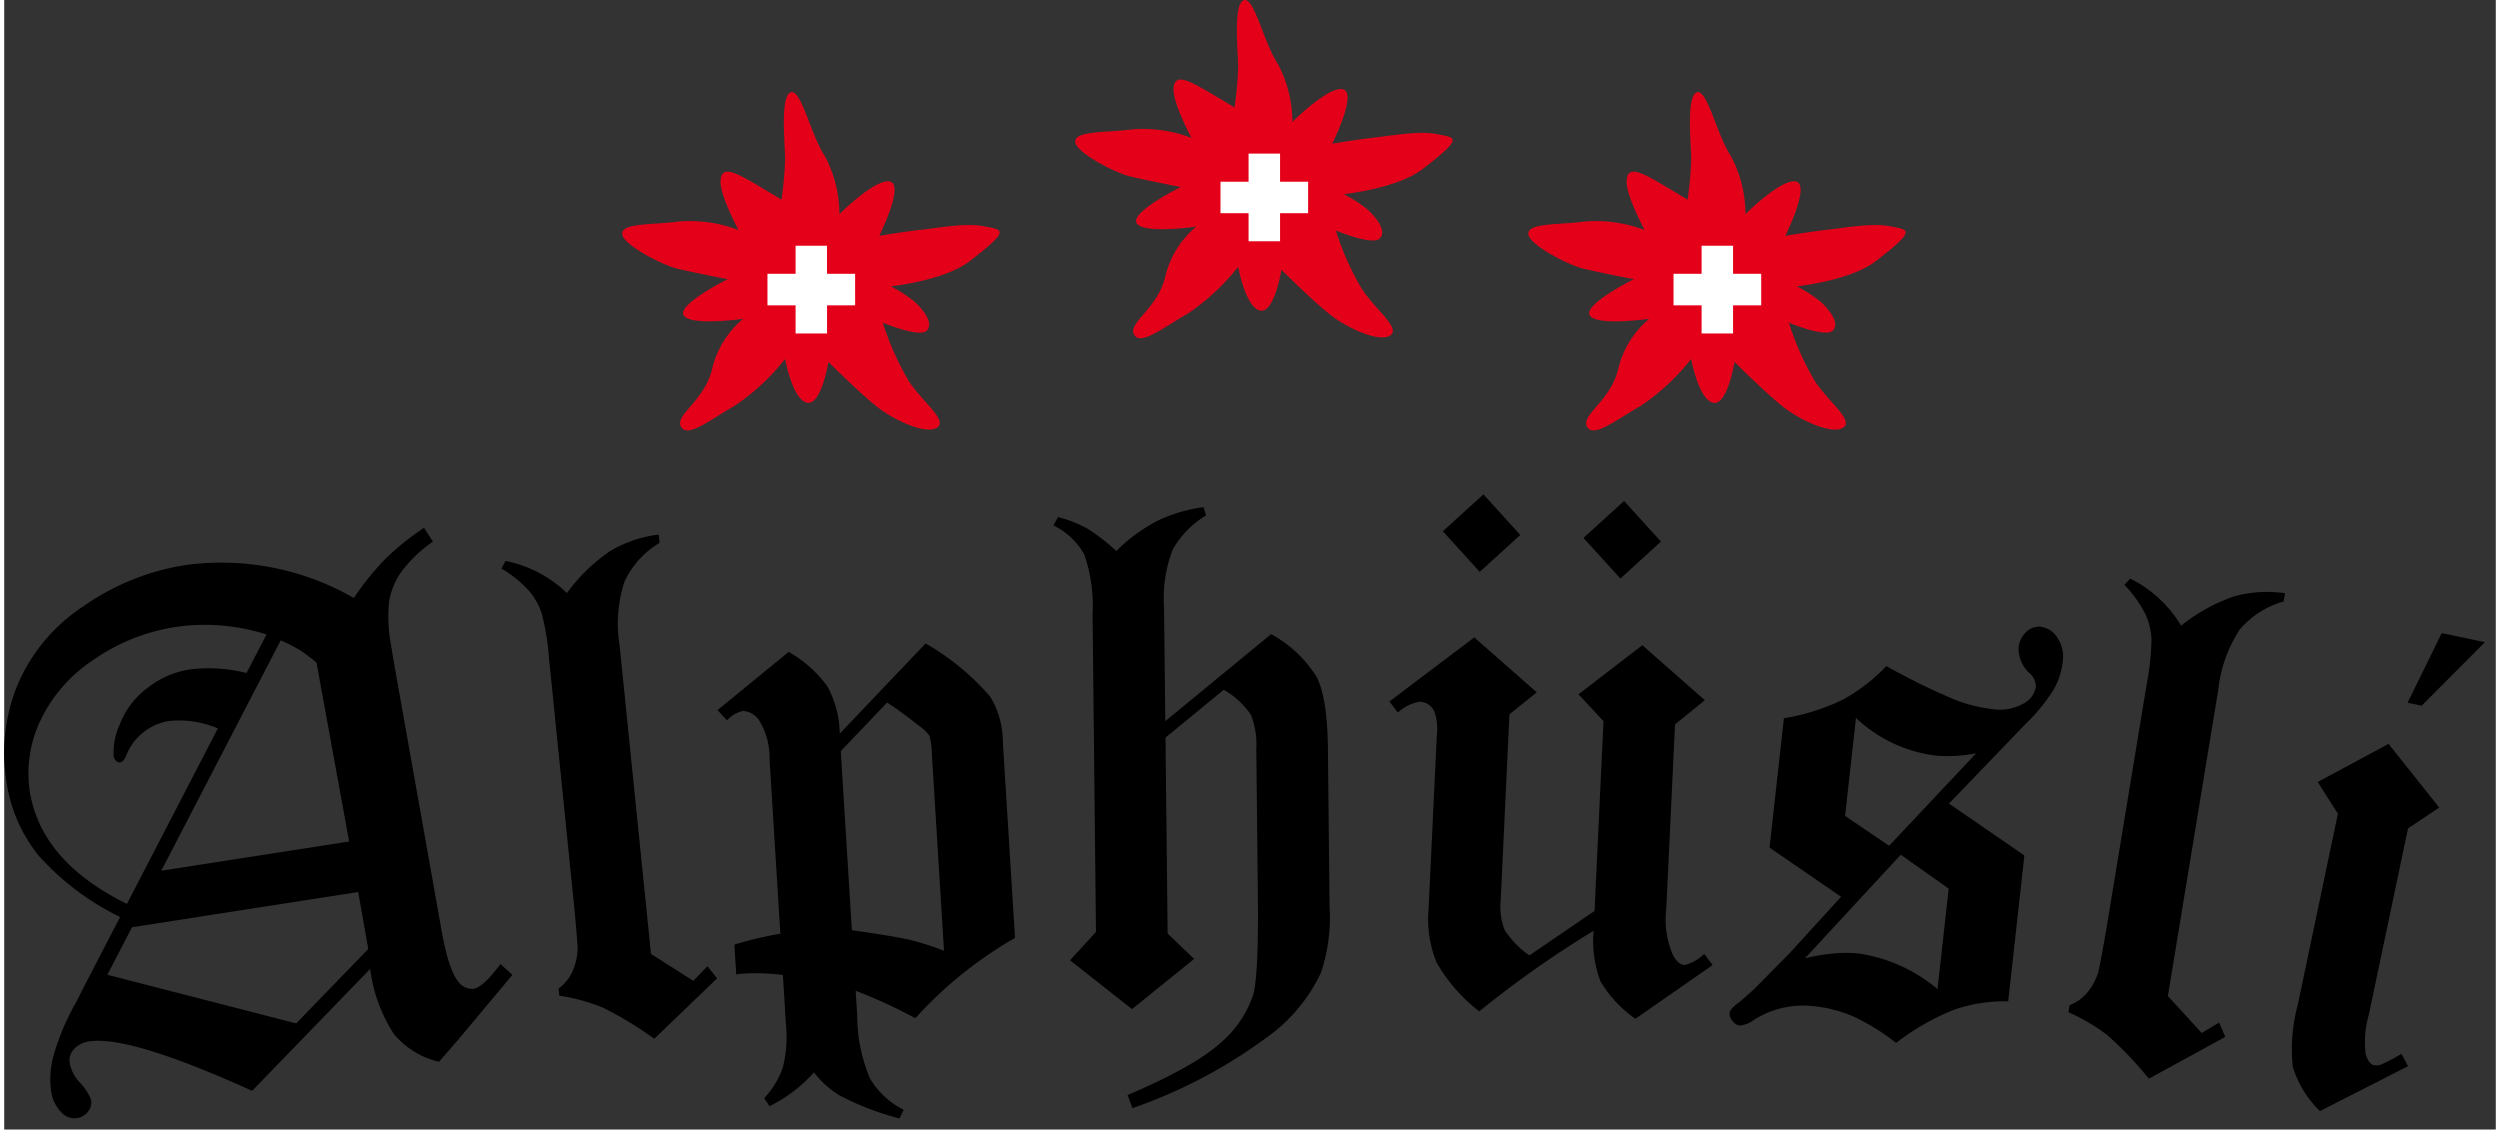 <svg xmlns="http://www.w3.org/2000/svg" width="166" height="75" viewBox="0.0 0.0 225.0 102.0">
  <rect x="0.0" y="0.0" width="225.0" height="102.0" fill="#333333" stroke="none"/>
  <defs>
    <clipPath id="clip-path">
      <rect id="Rechteck_1108" data-name="Rechteck 1108" width="224.017" height="101.006" fill="#000" />
    </clipPath>
  </defs>
  <g id="Gruppe_695" data-name="Gruppe 695" clip-path="url(#clip-path)">
    <path id="Pfad_847" data-name="Pfad 847" d="M37.92,61.047l.794,1.239a12.035,12.035,0,0,0-2.871,2.755,6.534,6.534,0,0,0-1.089,2.669,13.894,13.894,0,0,0,.194,4c.086.564.213,1.307.376,2.239L39.447,97.13q.654,3.818,1.565,4.89a1.483,1.483,0,0,0,1.366.647c.582-.091,1.4-.836,2.438-2.234l1.077.976-4.966,5.936-1.666,1.914a7.578,7.578,0,0,1-4.065-2.5,13.99,13.99,0,0,1-2.146-5.889l-10.663,11.01Q11.3,106.851,7.66,107.417a2.231,2.231,0,0,0-1.441.793,1.456,1.456,0,0,0-.288,1.222A3.423,3.423,0,0,0,6.8,111.1a4.878,4.878,0,0,1,1.046,1.584,1.368,1.368,0,0,1-.276,1.073,1.554,1.554,0,0,1-2.322.155,3.4,3.4,0,0,1-1.024-2.079,8.169,8.169,0,0,1,.335-3.488,21.7,21.7,0,0,1,1.919-4.435c.178-.347.339-.67.487-.971l3.5-6.754a23.991,23.991,0,0,1-7.35-5.539A13.8,13.8,0,0,1,.2,83.937a16.152,16.152,0,0,1,1-8.7,15.9,15.9,0,0,1,5.978-7.132,21.965,21.965,0,0,1,9.157-3.7,24.03,24.03,0,0,1,15.242,2.971,24.313,24.313,0,0,1,2.746-3.435,23.419,23.419,0,0,1,3.59-2.9M23.689,70.668a18.218,18.218,0,0,0-8.173-.679,17.6,17.6,0,0,0-7.559,3.041A13.43,13.43,0,0,0,3.2,78.59a11.093,11.093,0,0,0-.9,6.192Q3.293,91.165,11.083,95l8.211-15.849a8.876,8.876,0,0,0-4.422-.667,5.01,5.01,0,0,0-3.862,3.135c-.156.373-.341.572-.544.608a.452.452,0,0,1-.358-.141.733.733,0,0,1-.227-.447,6.187,6.187,0,0,1,.559-2.859,7.415,7.415,0,0,1,2.46-3.253,8.241,8.241,0,0,1,3.863-1.7,13.93,13.93,0,0,1,5.12.323ZM11.541,97.107,9.314,101.4l17.055,4.39,6.508-6.72-.91-5.142ZM28.2,73.2c-.722-.572-1.206-.939-1.449-1.091A18.06,18.06,0,0,0,24.97,71.2L14.184,92.005l16.965-2.64Z" transform="translate(0 -13.374)" fill="#000" />
    <path id="Pfad_848" data-name="Pfad 848" d="M71.7,61.815l.075.75a8.052,8.052,0,0,0-3.167,3.506,12.28,12.28,0,0,0-.439,5.759l2.836,27.859,3.823,2.426,1.272-1.321.872,1.1L71.3,107.348a32.7,32.7,0,0,0-4.65-2.819,17.291,17.291,0,0,0-3.924-1.075l-.066-.64a4.024,4.024,0,0,0,1.235-1.5,5.679,5.679,0,0,0,.483-2c.011-.256-.085-1.522-.3-3.8L61.792,72.967A23.532,23.532,0,0,0,61.156,69a6.089,6.089,0,0,0-1.125-2.057A10.573,10.573,0,0,0,57.5,64.886l.366-.688a11.1,11.1,0,0,1,5.547,2.9,15.664,15.664,0,0,1,3.96-3.827A11.322,11.322,0,0,1,71.7,61.815" transform="translate(-12.597 -13.542)" fill="#000" />
    <path id="Pfad_849" data-name="Pfad 849" d="M82.483,80.427,88.91,75.17a10.974,10.974,0,0,1,3.527,3.162,9.241,9.241,0,0,1,1.084,4.22l7.755-8.146a22.436,22.436,0,0,1,5.837,4.813A7.838,7.838,0,0,1,108.25,83.3l1.1,17.7a36.615,36.615,0,0,0-9,7.251,44.477,44.477,0,0,0-5.388-2.476l.138,2.258a14.66,14.66,0,0,0,1.147,5.644,7.32,7.32,0,0,0,3.05,2.843l-.386.78a25.191,25.191,0,0,1-5.365-2.055A8.324,8.324,0,0,1,91.2,113.14a13.239,13.239,0,0,1-4.02,3.053l-.479-.723a7.71,7.71,0,0,0,1.675-2.756,10.811,10.811,0,0,0,.293-3.8l-.28-4.569a19.562,19.562,0,0,0-3.706-.117c-.107.005-.276.029-.508.063l-.167-2.69a32.632,32.632,0,0,1,4.149-.982l-.972-15.732a6.5,6.5,0,0,0-.914-3.494,1.882,1.882,0,0,0-1.483-.891,2.714,2.714,0,0,0-1.439.846Zm11.134,3.7,1,16.176c2.492.351,4.2.633,5.11.84a23.968,23.968,0,0,1,3.21,1.019l-1.092-17.7a7.349,7.349,0,0,0-.215-1.71,3.745,3.745,0,0,0-.956-.908,33.875,33.875,0,0,0-2.875-2.1Z" transform="translate(-18.07 -16.301)" fill="#000" />
    <path id="Pfad_850" data-name="Pfad 850" d="M134.883,58.647l.228.749a8.334,8.334,0,0,0-3.026,3.119,12.273,12.273,0,0,0-.767,5.2l.112,10.257,9.559-7.86a11.177,11.177,0,0,1,4.105,3.856q.965,1.875,1.02,6.391l.152,14.316a15.765,15.765,0,0,1-.779,6.015,15,15,0,0,1-4.935,5.87,45.256,45.256,0,0,1-12.085,6.357l-.443-1.179q5.967-2.555,8.3-4.633a9.772,9.772,0,0,0,3.032-4.386q.513-1.74.433-9.031l-.139-13.218a7.264,7.264,0,0,0-.479-3.053,7.133,7.133,0,0,0-2.469-2.277l-5.253,4.321.193,17.689,2.394,2.294-5.609,4.53-5.6-4.408,2.344-2.561-.308-28.747a14.036,14.036,0,0,0-.758-5.363,6.4,6.4,0,0,0-2.779-2.6l.423-.754a11.458,11.458,0,0,1,2.64,1.039,17.547,17.547,0,0,1,2.617,2.027,15.226,15.226,0,0,1,3.741-2.742,13.959,13.959,0,0,1,4.136-1.221" transform="translate(-26.58 -12.848)" fill="#000" />
    <path id="Pfad_851" data-name="Pfad 851" d="M183.022,70.79l5.642,4.962-2.689,2.19L185.183,94.6a8.057,8.057,0,0,0,.6,4.159c.305.588.666.89,1.066.91a3.986,3.986,0,0,0,1.763-1l.758,1.005-6.974,4.849a10.866,10.866,0,0,1-3.15-3.374,10.33,10.33,0,0,1-.622-4.572,92.337,92.337,0,0,0-10.326,7.277,14.876,14.876,0,0,1-3.853-4.408,10.426,10.426,0,0,1-.726-4.836L164.459,79a5.2,5.2,0,0,0-.188-2.162,1.535,1.535,0,0,0-1.327-.949,3.791,3.791,0,0,0-2,.981l-.761-1,7.661-5.787,5.644,4.962-2.465,1.983-.787,16.728a5.856,5.856,0,0,0,.351,2.746,8.183,8.183,0,0,0,2.237,2.3l5.882-4.015.81-17.14-2.257-2.427Zm-14.684-6.625L165.009,60.5l3.661-3.333L172,60.832Zm12.706.6L177.707,61.1l3.665-3.333,3.333,3.662Z" transform="translate(-35.093 -12.524)" fill="#000" />
    <path id="Pfad_852" data-name="Pfad 852" d="M219.326,88.44l6.812,4.686L224.676,106.3a13.831,13.831,0,0,0-4.907.765,21.438,21.438,0,0,0-5.214,2.989,19.755,19.755,0,0,0-3.823-2.37,11.992,11.992,0,0,0-3.557-.94,8.281,8.281,0,0,0-5.441,1.218,2.562,2.562,0,0,1-1.294.526,1.018,1.018,0,0,1-.661-.414.963.963,0,0,1-.263-.718c.024-.241.283-.546.775-.907.283-.218.767-.642,1.46-1.272l3.157-3.194,4.678-5.126-6.461-4.44,1.295-11.677a19.712,19.712,0,0,0,5.332-1.685,16.015,16.015,0,0,0,3.918-3.031,60.087,60.087,0,0,0,6.208,3.044,13.244,13.244,0,0,0,3.306.832,4.352,4.352,0,0,0,2.829-.468,2.125,2.125,0,0,0,1.16-1.514,1.577,1.577,0,0,0-.523-1.209,3.026,3.026,0,0,1-1.039-2.286,2.212,2.212,0,0,1,.713-1.5,1.658,1.658,0,0,1,1.278-.453,2.131,2.131,0,0,1,1.511.982,3.069,3.069,0,0,1,.484,2.2,6.457,6.457,0,0,1-.864,2.575,16.814,16.814,0,0,1-2.549,3.088Zm-4.351,4.621-8.659,9.359a16.931,16.931,0,0,1,2.632-.446,11.59,11.59,0,0,1,2.176,0,14.244,14.244,0,0,1,7.169,3.221l1.01-9.072Zm-5.029-3.509,3.976,2.7,7.864-8.354a13.3,13.3,0,0,1-3.684.209,12.8,12.8,0,0,1-7.173-3.4Z" transform="translate(-43.708 -15.875)" fill="#000" />
    <path id="Pfad_853" data-name="Pfad 853" d="M258.262,68.227l-.124.745a8.042,8.042,0,0,0-3.975,2.551,12.334,12.334,0,0,0-1.932,5.447l-4.547,27.63,3.049,3.338L252.31,107l.554,1.291-6.9,3.778a32.749,32.749,0,0,0-3.751-3.936,17.074,17.074,0,0,0-3.506-2.066l.1-.638a4.005,4.005,0,0,0,1.587-1.121,5.608,5.608,0,0,0,.987-1.8c.077-.245.318-1.489.711-3.744L245.778,76.4a24.111,24.111,0,0,0,.426-4,6.108,6.108,0,0,0-.548-2.277,10.632,10.632,0,0,0-1.9-2.647l.526-.568a11.055,11.055,0,0,1,4.595,4.254A15.8,15.8,0,0,1,253.7,68.5a11.271,11.271,0,0,1,4.557-.273" transform="translate(-52.295 -14.658)" fill="#000" />
    <path id="Pfad_854" data-name="Pfad 854" d="M273.265,83.212l4.57,5.751-2.815,1.885-3.538,16.823a8.861,8.861,0,0,0-.287,3.556c.179.6.428.929.735.995a1.194,1.194,0,0,0,.638-.04,15.055,15.055,0,0,0,1.862-.979l.59,1.116-7.951,4.056a9.416,9.416,0,0,1-2.45-3.988,15.135,15.135,0,0,1,.446-5.607l3.624-17.261-1.823-2.861Zm4.8-10,3.9.819-5.716,5.735L274.98,79.5Z" transform="translate(-57.947 -16.039)" fill="#000" />
    <path id="Pfad_855" data-name="Pfad 855" d="M82.4,31.116a8.4,8.4,0,0,0-2.818,4.546c-.673,2.863-3.388,4.148-2.814,5.2S79.313,40.3,81.6,38.99a19.8,19.8,0,0,0,4.575-4.246s.654,3.623,1.96,3.95,1.948-3.68,1.948-3.68,2.7,2.695,4.328,4,4.507,2.589,5.487,1.935-1.255-2.246-2.561-4.207A25.413,25.413,0,0,1,95,31.476s3.31,1.375,3.962.72-.272-1.859-1.078-2.6a12.357,12.357,0,0,0-2.165-1.406s4.809-.494,7.125-2.273c3.809-2.923,2.951-2.814,1.317-3.142s-3.9.11-5.846.326c-1.3.143-3.642.529-3.642.529s2.288-4.576.985-4.9S91.08,21.67,91.08,21.67a11.225,11.225,0,0,0-1.309-5.23c-1.306-1.959-2.159-6.172-3.11-5.759s-.483,4.779-.483,6.086a33.911,33.911,0,0,1-.328,3.6s-2.418-1.474-3.234-1.914c-1.4-.759-2.269-.984-2.269.324s1.62,4.33,1.62,4.33a12.448,12.448,0,0,0-5.267-.78c-2.453.327-5.234.123-5.234,1.105s3.6,2.816,4.906,3.144,4.62.971,4.62.971-4.62,2.3-3.966,3.278,5.377.294,5.377.294" transform="translate(-15.657 -2.334)" fill="#e50019" />
    <path id="Pfad_856" data-name="Pfad 856" d="M96.175,30.954H93.638V28.417H90.8v2.537h-2.54V33.8H90.8v2.539h2.841V33.8h2.537Z" transform="translate(-19.335 -6.226)" fill="#fff" />
    <path id="Pfad_857" data-name="Pfad 857" d="M134.787,20.46a8.408,8.408,0,0,0-2.812,4.546c-.674,2.863-3.389,4.149-2.815,5.2s2.542-.561,4.83-1.87a19.831,19.831,0,0,0,4.576-4.246s.654,3.623,1.959,3.95,1.948-3.68,1.948-3.68,2.7,2.7,4.329,4,4.508,2.586,5.489,1.934-1.26-2.247-2.561-4.208a25.235,25.235,0,0,1-2.344-5.269s3.309,1.379,3.963.723-.274-1.862-1.08-2.6a12.156,12.156,0,0,0-2.167-1.408s4.808-.494,7.13-2.272c3.8-2.925,2.95-2.813,1.314-3.141s-3.9.109-5.843.324c-1.3.145-3.642.531-3.642.531s2.285-4.579.981-4.907-4.578,2.945-4.578,2.945a11.247,11.247,0,0,0-1.307-5.232C140.85,3.827,140-.387,139.048.028s-.483,4.778-.483,6.086a33.818,33.818,0,0,1-.328,3.591S135.819,8.235,135,7.8c-1.4-.76-2.269-.982-2.269.324s1.622,4.329,1.622,4.329a12.43,12.43,0,0,0-5.267-.779c-2.452.326-5.235.125-5.235,1.106s3.6,2.816,4.906,3.14,4.621.972,4.621.972-4.621,2.3-3.969,3.279,5.375.293,5.375.293" transform="translate(-27.134 0)" fill="#e50019" />
    <path id="Pfad_858" data-name="Pfad 858" d="M148.562,20.3h-2.534V17.761h-2.844V20.3h-2.536v2.843h2.536v2.536h2.844V23.142h2.534Z" transform="translate(-30.813 -3.891)" fill="#fff" />
    <path id="Pfad_859" data-name="Pfad 859" d="M187.177,31.116a8.407,8.407,0,0,0-2.816,4.546c-.67,2.863-3.388,4.148-2.816,5.2s2.546-.559,4.831-1.868a19.794,19.794,0,0,0,4.576-4.246s.655,3.623,1.963,3.95,1.948-3.68,1.948-3.68,2.7,2.695,4.328,4,4.505,2.589,5.486,1.935-1.254-2.246-2.56-4.207a25.359,25.359,0,0,1-2.343-5.27s3.313,1.375,3.965.72-.275-1.859-1.083-2.6a12.159,12.159,0,0,0-2.164-1.406s4.808-.494,7.13-2.273c3.8-2.923,2.949-2.814,1.313-3.142s-3.894.11-5.844.326c-1.3.143-3.641.529-3.641.529s2.285-4.576.982-4.9-4.577,2.941-4.577,2.941a11.208,11.208,0,0,0-1.311-5.23c-1.3-1.959-2.155-6.172-3.107-5.759s-.483,4.779-.483,6.086a34.067,34.067,0,0,1-.326,3.6s-2.42-1.474-3.233-1.914c-1.408-.759-2.272-.984-2.272.324s1.624,4.33,1.624,4.33a12.472,12.472,0,0,0-5.269-.78c-2.451.327-5.234.123-5.234,1.105s3.6,2.816,4.906,3.144,4.62.971,4.62.971-4.62,2.3-3.969,3.278,5.378.294,5.378.294" transform="translate(-38.611 -2.334)" fill="#e50019" />
    <path id="Pfad_860" data-name="Pfad 860" d="M200.955,30.954h-2.541V28.417h-2.842v2.537h-2.534V33.8h2.534v2.539h2.842V33.8h2.541Z" transform="translate(-42.291 -6.226)" fill="#fff" />
  </g>
</svg>